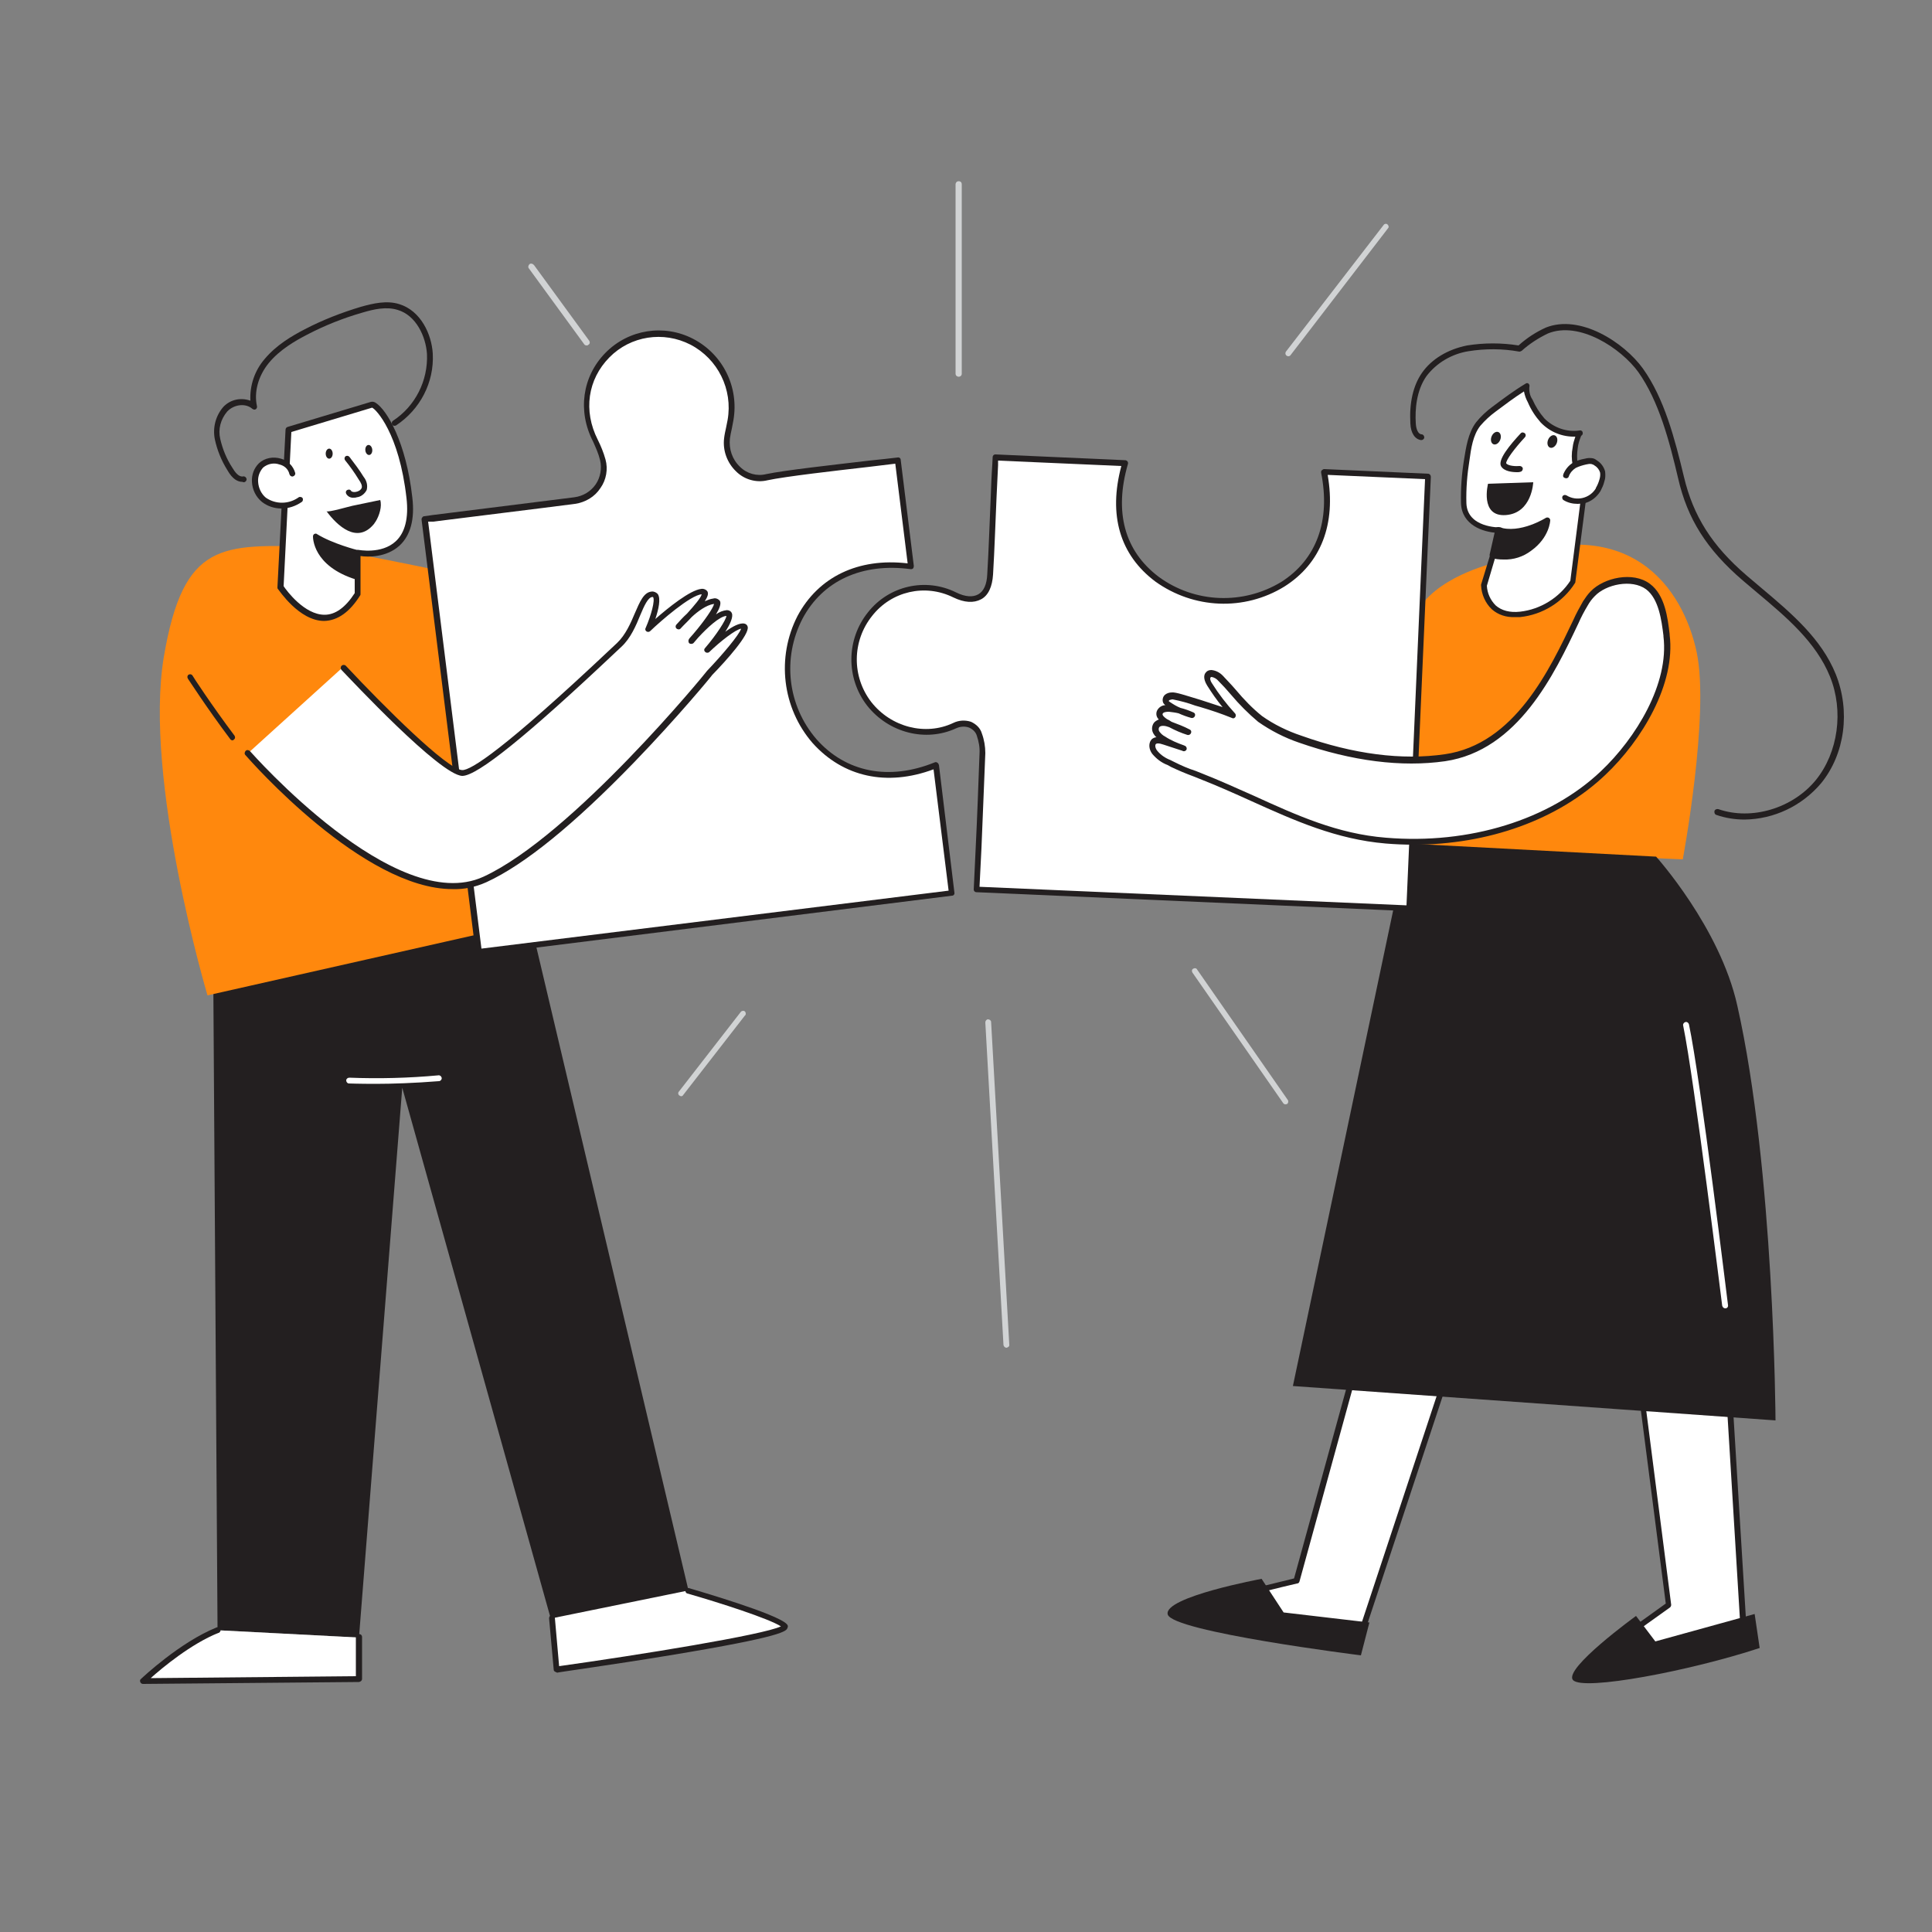 <?xml version="1.0" encoding="UTF-8" standalone="no"?> <svg xmlns="http://www.w3.org/2000/svg" xmlns:xlink="http://www.w3.org/1999/xlink" xmlns:serif="http://www.serif.com/" width="100%" height="100%" viewBox="0 0 500 500" version="1.1" xml:space="preserve" style="fill-rule:evenodd;clip-rule:evenodd;stroke-linejoin:round;stroke-miterlimit:2;"><rect x="0" y="0" width="500" height="500" fill="#808080" stroke="none"/> <g id="lines_problem-solving-5-71"> <path d="M332.7,285.8C332.5,285.8 332.2,285.7 332.1,285.5L308.6,251.7C308.4,251.4 308.4,250.9 308.8,250.7C309.1,250.5 309.6,250.5 309.8,250.9L333.3,284.7C333.5,285 333.4,285.5 333.1,285.7C333,285.7 332.9,285.8 332.7,285.8Z" style="fill:rgb(209,211,212);fill-rule:nonzero;"></path> <path d="M333.4,92.2C333.2,92.2 333.1,92.1 332.9,92C332.6,91.7 332.6,91.3 332.8,91L358.1,58.2C358.3,57.9 358.8,57.8 359.1,58.1C359.4,58.4 359.5,58.8 359.2,59.1L334,91.9C333.9,92.1 333.6,92.2 333.4,92.2Z" style="fill:rgb(209,211,212);fill-rule:nonzero;"></path> <path d="M176.3,283.7C176.1,283.7 176,283.6 175.8,283.5C175.5,283.3 175.4,282.8 175.7,282.5L191.7,261.9C191.9,261.6 192.4,261.5 192.7,261.7C193,261.9 193.1,262.4 192.9,262.7C192.9,262.7 192.9,262.8 192.8,262.8L176.8,283.4C176.7,283.6 176.5,283.7 176.3,283.7Z" style="fill:rgb(209,211,212);fill-rule:nonzero;"></path> <path d="M260.5,348.8C260.1,348.8 259.8,348.5 259.7,348.1L255,264.6C255,264.2 255.3,263.8 255.7,263.8C256.1,263.8 256.5,264.1 256.5,264.5L261.2,348C261.3,348.4 260.9,348.7 260.5,348.8C260.5,348.7 260.5,348.8 260.5,348.8Z" style="fill:rgb(209,211,212);fill-rule:nonzero;"></path> <path d="M248.1,97.5C247.7,97.5 247.3,97.2 247.3,96.7L247.3,47.7C247.3,47.3 247.6,46.9 248.1,46.9C248.6,46.9 248.9,47.2 248.9,47.7L248.9,96.8C248.9,97.1 248.6,97.5 248.1,97.5Z" style="fill:rgb(209,211,212);fill-rule:nonzero;"></path> <path d="M151.8,89.4C151.6,89.4 151.3,89.3 151.2,89.1L136.9,69.5C136.6,69.2 136.7,68.7 137,68.4C137.3,68.1 137.8,68.2 138.1,68.5C138.1,68.5 138.1,68.6 138.2,68.6L152.5,88.2C152.7,88.5 152.7,89 152.3,89.2C152.1,89.4 152,89.4 151.8,89.4Z" style="fill:rgb(209,211,212);fill-rule:nonzero;"></path> </g> <g id="Character_man_and_puzzle_problem-solving-5-71"> <path d="M137.6,240L178.2,411.7L142.9,420.2L104.1,281.5L92.9,423.8L56.3,421.9L55,223.1L137.6,240Z" style="fill:rgb(35,31,32);fill-rule:nonzero;"></path> <path d="M126.6,151.7C126.4,152.6 197.9,163 197.9,163L192.7,185.8C192.7,185.8 145.8,180.6 120.9,176.7L126.6,151.7Z" style="fill:white;fill-rule:nonzero;"></path> <path d="M192.7,186.4C192.1,186.4 145.4,181.2 120.8,177.3C120.6,177.3 120.4,177.1 120.3,177C120.2,176.8 120.1,176.6 120.2,176.4L125.8,151.5C125.9,151.1 126.3,150.9 126.7,150.9C126.8,150.9 126.9,151 127,151.1C129.8,152.1 170.8,158.3 197.9,162.2C198.1,162.2 198.3,162.3 198.4,162.5C198.5,162.7 198.6,162.9 198.5,163.1L193.3,185.9C193.3,186.2 193,186.4 192.7,186.4ZM121.8,175.9C144.9,179.6 186.3,184.2 192.1,184.9L197,163.5C143.6,155.8 130.5,153.4 127.2,152.5L121.8,175.9ZM127.3,151.7L127.3,151.9L127.3,151.7Z" style="fill:rgb(35,31,32);fill-rule:nonzero;"></path> <path d="M85.5,142.5C85.8,141.6 129.1,150.9 129.1,150.9L127.5,183.4L97.8,172.8C97.9,172.8 83.6,148.5 85.5,142.5Z" style="fill:rgb(255,136,13);fill-rule:nonzero;"></path> <path d="M114.1,162C113.5,160.2 105.2,142.1 81.3,141.5C57.4,140.9 47.5,139.9 42.4,170C37.1,201.8 53.7,257.6 53.7,257.6L145,237C145,237 120.4,179.1 114.1,162Z" style="fill:rgb(255,136,13);fill-rule:nonzero;"></path> <path d="M232.4,119.1L235.8,146.6C222.8,144.9 212.4,149.6 207.1,159.7C201.6,170.1 203.1,182.8 210.9,191.7C218.8,200.5 230.1,202.8 242.3,197.9L246.4,231L124,246.3L110,134.3C111.9,134.1 139.1,130.7 148.8,129.5C153.5,129 156.9,124.8 156.3,120.1C156.3,119.7 156.2,119.3 156.1,119C155.6,117.3 155,115.7 154.2,114.1C150.3,106.5 151.4,97.9 157.3,92C163,86.2 171.9,84.8 179.1,88.5C186.5,92.3 190.6,100.5 189.1,108.8C188.8,110.4 188.5,111.9 188.2,113.5C187.4,118.8 192.1,124.9 198.5,123.5C204.7,122.2 225.7,120 232.4,119.1Z" style="fill:white;fill-rule:nonzero;"></path> <path d="M123.9,247.1C123.7,247.1 123.6,247 123.4,247C123.2,246.9 123.1,246.7 123.1,246.5L109.1,134.5C109.1,134.3 109.1,134.1 109.3,133.9C109.4,133.7 109.6,133.6 109.8,133.6L111.9,133.3L148.6,128.7C150.9,128.4 152.9,127.2 154.2,125.3C155.4,123.5 155.8,121.2 155.3,119.1C154.9,117.4 154.2,115.9 153.5,114.3C149.4,106.4 150.7,97.4 156.7,91.3C162.7,85.2 171.9,83.8 179.4,87.7C187.1,91.7 191.3,100.2 189.8,108.8C189.7,109.5 189.5,110.2 189.4,110.9C189.2,111.8 189,112.7 188.9,113.5C188.6,116.2 189.5,118.9 191.5,120.8C193.3,122.6 195.9,123.3 198.3,122.7C203,121.7 215.7,120.3 225,119.2C228,118.9 230.6,118.6 232.3,118.4C232.7,118.3 233.1,118.6 233.1,119L236.5,146.5C236.5,146.7 236.4,147 236.3,147.1C236.1,147.3 235.9,147.3 235.7,147.3C223.1,145.6 212.9,150.3 207.7,160.1C202.4,170.3 203.8,182.6 211.3,191.3C218.9,199.9 230.1,202.1 241.9,197.3C242.1,197.2 242.4,197.2 242.6,197.4C242.8,197.5 242.9,197.7 243,198L247,231C247.1,231.4 246.8,231.8 246.4,231.8L123.9,247.1ZM110.8,135L124.6,245.5L245.5,230.5L241.6,199.1C229.5,203.6 218.2,201.1 210.3,192.3C202.4,183.2 200.9,170.1 206.4,159.4C211.8,149.3 222.1,144.3 234.9,145.8L231.7,120L225.1,120.8C216.4,121.8 203.2,123.3 198.6,124.3C195.7,125 192.6,124.1 190.5,122C188.2,119.8 187,116.6 187.4,113.4C187.5,112.5 187.7,111.6 187.9,110.7C188,110 188.2,109.4 188.3,108.7C189.7,100.8 185.8,92.9 178.7,89.2C171.7,85.6 163.2,86.9 157.7,92.5C152.1,98.2 150.9,106.3 154.7,113.8C155.5,115.4 156.2,117.1 156.7,118.9C157.4,121.4 156.9,124.2 155.4,126.3C153.9,128.6 151.5,130 148.8,130.4C140.4,131.5 119.1,134.1 112.1,135L110.8,135Z" style="fill:rgb(35,31,32);fill-rule:nonzero;"></path> <path d="M92.5,153.8L92.5,143.1C92.5,143.1 107.9,146.2 105.9,128.8C103.9,111.4 97.3,104.4 96.2,104.7L74.7,111.1L72.6,152C72.6,152 83.3,168.6 92.5,153.8Z" style="fill:white;fill-rule:nonzero;"></path> <path d="M83.9,160.7C77.4,160.7 72.2,152.7 71.9,152.4C71.8,152.3 71.8,152.1 71.8,152L73.9,111.2C73.9,110.9 74.1,110.6 74.4,110.5L96,104C96.5,103.9 96.9,104 97.3,104.3C100.1,106.1 105.1,114.4 106.7,128.7C107.4,134.4 106.2,138.6 103.4,141.2C100,144.3 95.2,144.2 93.3,143.9L93.3,153.7C93.3,153.8 93.3,154 93.2,154.1C90.5,158.4 87.4,160.6 83.9,160.7ZM73.4,151.7C74.2,152.9 78.8,159.1 84,159.1C86.8,159.1 89.4,157.2 91.8,153.5L91.8,143.1C91.8,142.9 91.9,142.7 92.1,142.5C92.3,142.4 92.5,142.3 92.7,142.3C92.8,142.3 98.7,143.5 102.4,140.1C104.8,137.9 105.8,134.1 105.2,128.9C103.3,112.1 97.3,105.9 96.3,105.5L75.4,111.8L73.4,151.7Z" style="fill:rgb(35,31,32);fill-rule:nonzero;"></path> <path d="M75.6,122.6C74.9,119.3 70,118.2 67.5,120.5C65,122.8 65.6,127.3 68.3,129.4C71,131.5 75,131.3 77.7,129.3" style="fill:white;fill-rule:nonzero;"></path> <path d="M72.8,131.6C71,131.6 69.2,131 67.8,129.9C66.2,128.6 65.3,126.7 65.2,124.7C65.1,122.9 65.7,121.2 67,119.9C68.5,118.5 70.7,118.1 72.7,118.7C74.5,119.2 75.9,120.6 76.4,122.4C76.5,122.8 76.2,123.2 75.8,123.3C75.4,123.4 75,123.1 74.9,122.7C74.6,121.4 73.6,120.5 72.3,120.2C70.9,119.7 69.3,120 68.1,121C67.2,122 66.7,123.3 66.8,124.7C66.9,126.3 67.6,127.8 68.8,128.8C71.4,130.6 74.8,130.5 77.3,128.7C77.6,128.5 78.1,128.6 78.3,128.9C78.5,129.2 78.4,129.7 78.1,129.9C76.5,131 74.7,131.6 72.8,131.6Z" style="fill:rgb(35,31,32);fill-rule:nonzero;"></path> <path d="M89.9,118.5C91.2,120.2 92.4,121.9 93.6,123.7C94.3,124.5 94.5,125.5 94.3,126.5C93.9,127.3 93.2,127.8 92.3,128C91.6,128.3 90.8,128 90.3,127.5" style="fill:white;fill-rule:nonzero;"></path> <path d="M91.6,128.8C90.8,128.9 90,128.5 89.6,127.8C89.4,127.4 89.5,127 89.9,126.8C90.3,126.6 90.7,126.7 90.9,127.1C91.1,127.3 91.6,127.4 92.1,127.3C92.7,127.2 93.3,126.9 93.6,126.3C93.8,125.7 93.4,124.9 92.9,124.2C91.8,122.4 90.6,120.7 89.3,119.1C89.1,118.8 89.1,118.4 89.4,118.1C89.7,117.9 90.1,117.9 90.4,118.2C91.7,119.9 93,121.6 94.1,123.4C94.9,124.4 95.2,125.6 94.9,126.8C94.4,127.8 93.4,128.6 92.3,128.7C92.1,128.8 91.8,128.8 91.6,128.8Z" style="fill:rgb(35,31,32);fill-rule:nonzero;"></path> <g transform="matrix(1,-0.001,0.001,1,-0.123,0.089)"> <ellipse cx="85.2" cy="117.4" rx="0.9" ry="1.3" style="fill:rgb(35,31,32);"></ellipse> </g> <g transform="matrix(0.996,-0.089,0.089,0.996,-9.941,8.909)"> <ellipse cx="95.4" cy="116.5" rx="0.9" ry="1.3" style="fill:rgb(35,31,32);"></ellipse> </g> <path d="M62.7,124.7C61.6,124.7 60.2,124.1 58.8,121.6C57.3,119.2 56.2,116.5 55.6,113.7C55,110.7 55.8,107.6 57.8,105.3C59.6,103.4 62.3,102.8 64.8,103.7C64.6,99.8 65.9,95.9 68.5,92.9C71.5,89.3 75.6,86.9 78.9,85.2C83.5,82.8 88.4,80.9 93.4,79.4C96.6,78.5 100.1,77.7 103.3,78.7C108.9,80.4 111.7,86.5 112,91.5C112.4,99 108.7,106 102.5,110.1C102.1,110.3 101.7,110.2 101.5,109.9C101.3,109.5 101.4,109.1 101.7,108.9C107.5,105.1 110.8,98.5 110.5,91.6C110.2,87.1 107.7,81.6 102.9,80.2C100,79.3 96.8,80 93.8,80.9C88.9,82.3 84.1,84.2 79.5,86.6C76.4,88.2 72.4,90.5 69.6,93.9C66.8,97.3 65.7,101.5 66.5,105.1C66.6,105.4 66.4,105.8 66.2,105.9C65.9,106.1 65.6,106 65.3,105.8C63.6,104.3 60.6,104.6 58.8,106.5C57.1,108.5 56.4,111.1 57,113.6C57.6,116.2 58.6,118.7 60.1,121C60.8,122.2 61.8,123.5 62.9,123.3C63.3,123.2 63.7,123.5 63.8,123.9C63.9,124.3 63.6,124.7 63.2,124.8C63.1,124.8 62.9,124.8 62.7,124.7Z" style="fill:rgb(35,31,32);fill-rule:nonzero;"></path> <path d="M92.5,143.1C92.5,143.1 85.8,141.4 81.6,138.8C81.6,138.8 81.4,145.9 92.3,149.3L92.5,143.1Z" style="fill:rgb(35,31,32);fill-rule:nonzero;"></path> <path d="M92.4,150L92.2,150C80.9,146.5 81,139.1 81,138.8C81,138.4 81.3,138.1 81.7,138.1C81.8,138.1 81.9,138.1 82,138.2C86,140.7 92.6,142.4 92.7,142.4C93,142.5 93.2,142.8 93.2,143.1L93.1,149.3C93.1,149.5 93,149.7 92.8,149.9C92.7,150 92.5,150 92.4,150ZM82.5,140.1C83,142.1 84.8,146 91.7,148.4L91.8,143.6C88.6,142.8 85.5,141.6 82.5,140.1Z" style="fill:rgb(35,31,32);fill-rule:nonzero;"></path> <path d="M64.1,195C64.1,195 101.9,238.5 125.4,227.7C148.9,216.9 183.6,174.2 183.6,174.2C183.6,174.2 194.5,162.8 192.4,162.2C190.3,161.6 183,168.5 183,168.5C183,168.5 191.1,158.8 188,158.8C184.9,158.8 178.9,166 178.9,166C178.9,166 188.6,155.1 184.5,155.7C180.4,156.3 175.4,162.3 175.4,162.3C175.4,162.3 185.1,152.9 181.3,153.2C177.5,153.5 167.5,162.9 167.5,162.9C167.5,162.9 171.6,153.5 168.4,153.8C165.2,154.1 164.6,162.6 160,166.9C155.4,171.2 125,200.4 119.3,200C113.6,199.6 88.6,172.8 88.6,172.8" style="fill:white;fill-rule:nonzero;"></path> <path d="M117.1,230.1C94,230.1 64.9,197 63.5,195.4C63.2,195.1 63.3,194.6 63.6,194.3C63.9,194 64.4,194.1 64.7,194.4C65.1,194.8 102.4,237.3 125.1,226.9C148.1,216.3 182.7,174.1 183,173.6C187,169.4 191.3,164.3 191.8,162.7C190.4,162.9 186.5,165.9 183.5,168.8C183.2,169 182.7,169 182.4,168.6C182.2,168.4 182.2,168 182.4,167.8C185.5,164.2 187.9,160.4 188,159.4C186.2,159.5 183,162.5 180.7,165C180.3,165.5 179.9,165.9 179.5,166.4C179.2,166.7 178.7,166.7 178.4,166.5C178.1,166.2 178.1,165.7 178.3,165.4C178.4,165.2 178.8,164.8 179.4,164.1C182.4,160.6 184.6,157.3 184.8,156.3L184.7,156.3C182.8,156.6 180.6,158.2 179,159.7C178.1,160.7 177,161.7 176.1,162.7C175.8,163 175.3,162.9 175,162.6C174.8,162.3 174.8,162 175,161.7C175.9,160.7 176.8,159.7 177.8,158.8C179.7,156.7 181.4,154.7 181.6,153.8C178.7,154 171,160.7 168.3,163.3C168,163.6 167.6,163.6 167.3,163.4C167,163.2 166.9,162.8 167.1,162.5C168.5,159.3 169.6,155.3 169,154.5L168.8,154.5C167.7,154.6 166.7,156.8 165.7,159.2C164.6,161.9 163.2,165.2 160.8,167.4L159.2,168.9C136.2,190.6 123.6,200.7 119.7,200.8L119.6,200.8C113.8,200.5 91,176.1 88.4,173.4C88.1,173.1 88.1,172.6 88.4,172.3C88.7,172 89.2,172 89.5,172.3C99.5,183 115.7,199.1 119.6,199.3C121.8,199.4 130.3,194.1 158.1,167.9L159.7,166.4C161.9,164.3 163.2,161.3 164.3,158.7C165.6,155.7 166.6,153.3 168.6,153.1C169.2,153 169.8,153.3 170.2,153.7C171.1,154.9 170.4,157.8 169.6,160.2C172.9,157.3 178.6,152.7 181.5,152.4C182.1,152.3 182.8,152.6 183.1,153.1C183.4,153.7 183.1,154.5 182.4,155.6C183.1,155.3 183.8,155 184.6,154.9C185.2,154.7 185.9,155 186.3,155.5C186.7,156.2 186.2,157.5 185.3,159C186.1,158.4 187.1,158 188.1,157.9C188.7,157.9 189.2,158.2 189.4,158.7C189.8,159.6 189,161.5 187.7,163.5C189.6,162.1 191.5,161.1 192.7,161.4C193.1,161.5 193.4,161.8 193.5,162.2C194,164.2 188,170.9 184.3,174.7C184.3,174.8 175.5,185.5 164,197.4C148.5,213.4 135.7,223.8 125.9,228.3C123,229.6 120.1,230.2 117.1,230.1Z" style="fill:rgb(35,31,32);fill-rule:nonzero;"></path> <path d="M97.2,135C97,135.2 96.9,135.5 96.7,135.7C92.4,140.8 87.3,136.1 84.5,132.3C84.8,132.7 90.6,131 91.2,130.9L98.4,129.4C98.9,131 98.2,133.4 97.2,135Z" style="fill:rgb(35,31,32);fill-rule:nonzero;"></path> <path d="M142.9,418.8L144.1,432C144.1,432 205.8,423.3 203.2,420.7C200.6,418.1 178.2,411.6 178.2,411.6" style="fill:white;fill-rule:nonzero;"></path> <path d="M144.1,432.8C143.9,432.8 143.8,432.7 143.6,432.6C143.4,432.5 143.3,432.3 143.3,432.1L142.1,418.8C142.1,418.4 142.4,418 142.8,418C143.2,418 143.6,418.3 143.6,418.7L144.7,431.2C165.4,428.3 197.6,423.1 202.1,420.9C199,418.9 186.3,414.8 177.9,412.4C177.5,412.3 177.3,411.9 177.4,411.5C177.5,411.1 177.9,410.9 178.3,411C180.6,411.7 201,417.6 203.6,420.3C203.9,420.6 204,420.9 203.8,421.3C203.5,422.1 203.1,423.5 173.3,428.4C158.8,430.8 144.2,432.8 144.1,432.9L144.1,432.8Z" style="fill:rgb(35,31,32);fill-rule:nonzero;"></path> <path d="M92.9,423.8L92.9,434.6L37,435C37,435 46.8,425.6 56.2,421.9" style="fill:white;fill-rule:nonzero;"></path> <path d="M37,435.8C36.7,435.8 36.4,435.6 36.3,435.3C36.2,435 36.2,434.7 36.5,434.5C36.9,434.1 46.6,425 56,421.2C56.4,421 56.8,421.2 57,421.6C57.2,422 57,422.4 56.6,422.6L56.5,422.6C49.5,425.4 42,431.6 39,434.3L92.1,433.8L92.1,423.7C92.1,423.3 92.4,422.9 92.9,422.9C93.4,422.9 93.7,423.2 93.7,423.7L93.7,434.5C93.7,434.9 93.4,435.2 92.9,435.3L37,435.8Z" style="fill:rgb(35,31,32);fill-rule:nonzero;"></path> <path d="M97.2,280.5C93,280.5 90.3,280.4 90.3,280.4C89.9,280.4 89.6,280 89.6,279.6C89.6,279.2 90,278.9 90.4,278.9C98.1,279.2 105.8,279 113.4,278.3C113.8,278.2 114.2,278.5 114.3,278.9C114.4,279.3 114.1,279.7 113.7,279.8L113.6,279.8C107.3,280.3 101.5,280.5 97.2,280.5Z" style="fill:white;fill-rule:nonzero;"></path> <path d="M60.2,191.6C60,191.6 59.7,191.5 59.6,191.3C53.5,183.2 48.7,175.7 48.6,175.6C48.4,175.2 48.5,174.8 48.8,174.6C49.2,174.4 49.6,174.5 49.8,174.8C49.8,174.9 54.7,182.4 60.7,190.4C60.9,190.7 60.9,191.2 60.5,191.4C60.5,191.5 60.3,191.6 60.2,191.6Z" style="fill:rgb(35,31,32);fill-rule:nonzero;"></path> </g> <g id="Character_women_and_puzzle_problem-solving-5-71"> <path d="M369.6,284.8L335.4,409.1C335.4,409.1 308.4,415.4 309,417.1C309.6,418.8 351.5,424.5 351.5,424.5L394.1,295.7" style="fill:white;fill-rule:nonzero;"></path> <path d="M351.6,425.3L351.5,425.3C309.1,419.6 308.5,417.9 308.4,417.4C308.3,417.1 308.4,416.9 308.5,416.6C309.6,414.6 327,410.4 334.9,408.5L369,284.6C369.1,284.2 369.6,284 370,284.2C370.3,284.3 370.5,284.7 370.5,285L336.3,409.3C336.2,409.6 336,409.8 335.7,409.8C324.9,412.3 313.2,415.5 310.4,416.9C314.8,418.4 336.9,421.7 351.2,423.6L393.6,295.4C393.7,295 394.1,294.8 394.5,294.9C394.9,295 395.1,295.4 395,295.8L395,295.9L352.4,424.7C352.2,425.1 351.9,425.3 351.6,425.3Z" style="fill:rgb(35,31,32);fill-rule:nonzero;"></path> <path d="M442.6,279.6L451.5,424.5C451.5,424.5 409.3,433.6 409.2,432.5C409.1,431.4 431.9,415.1 431.9,415.1L414.7,281.3" style="fill:white;fill-rule:nonzero;"></path> <path d="M409.5,433.4C409.3,433.4 409,433.4 408.8,433.3C408.6,433.2 408.5,433 408.4,432.8C408.3,432.3 408.2,431.3 431.1,415L413.9,281.6C413.8,281.2 414.1,280.8 414.5,280.8C414.9,280.7 415.3,281 415.3,281.4L432.5,415.3C432.5,415.6 432.4,415.8 432.2,416C425.1,421 414.2,429 410.8,432C416.6,431.3 437.1,427 450.6,424.1L441.8,279.8C441.8,279.4 442.1,279 442.5,279C442.9,279 443.3,279.3 443.3,279.7L452.2,424.7C452.2,425.1 452,425.4 451.6,425.5C426.9,430.6 412.7,433.4 409.5,433.4Z" style="fill:rgb(35,31,32);fill-rule:nonzero;"></path> <path d="M374.4,158.7C372.2,159.4 370.1,160 367.9,160.6C350.5,165.2 332.7,167.9 314.7,167.4C308.7,167.3 300.7,167.4 295.2,164.8C290.9,162.8 286.9,159.2 282.9,156.6C281.9,155.9 280.3,155.4 279.7,156.5C279.3,157.3 279.9,158.3 280.6,158.9C282.9,161.2 285.4,163.4 288,165.3C282.9,164.4 277.7,164 272.5,163.9C272.3,163.9 272,163.9 271.8,164C271.2,164.4 272,165.3 272.7,165.6C274.3,166.2 275.9,166.8 277.6,167.2C276,166.7 274.4,166.4 272.8,166.4C272.1,166.4 271.2,166.5 270.9,167.1C270.5,168 271.6,168.9 272.5,169.3C274,169.9 275.6,170.5 277.2,170.9C275.3,170.9 273.5,171.1 271.7,171.6C271.4,171.7 271.1,171.8 270.9,172.1C270.7,172.3 270.7,172.6 270.7,172.9C270.8,174.4 272.4,175.5 273.9,175.8C275.4,176 277,176.3 278.5,176.6C277.1,176.7 275.7,176.2 274.3,176.3C272.9,176.4 271.4,177.5 271.7,178.9C271.9,180.1 273.4,180.6 274.5,180.8C297.8,186 321.7,188.1 345.6,186.8C357.5,186.2 369.4,184.8 381.1,182.6C391.7,180.6 402.6,178.9 409.7,170C410.2,169.3 410.7,168.6 411.2,167.9C412.8,165.5 414.1,162.7 413.5,159.9C411.7,151.3 400.3,152.1 393.8,153.3C387.3,154.5 380.8,156.7 374.4,158.7Z" style="fill:white;fill-rule:nonzero;"></path> <path d="M331.7,187.8C312.4,187.8 293.1,185.7 274.3,181.4C273,181.1 271.2,180.5 270.9,178.9C270.8,178.2 270.9,177.5 271.4,176.9C271.7,176.5 272.1,176.2 272.5,176C271.1,175.5 270.2,174.3 270,172.8C269.9,172.3 270,171.9 270.3,171.5C270.6,171.1 271,170.9 271.5,170.8C272.1,170.6 272.8,170.5 273.4,170.4C273,170.3 272.6,170.1 272.2,170C271.3,169.7 270.6,169 270.1,168.2C269.9,167.8 269.9,167.3 270.1,166.8C270.4,166.3 270.9,165.9 271.4,165.8C271.1,165.5 270.9,165.1 270.8,164.7C270.7,164.3 270.9,163.8 271.3,163.5C271.6,163.3 272,163.2 272.4,163.2C276.6,163.2 280.9,163.6 285.1,164.1C283.3,162.7 281.6,161.1 280,159.5C278.5,158 278.6,156.9 279,156.2C279.2,155.7 279.7,155.4 280.2,155.3C281.3,155.2 282.4,155.5 283.3,156.1C284.7,157 286,158 287.4,159C289.9,161 292.6,162.7 295.5,164.2C300.2,166.4 307,166.5 312.5,166.6L314.7,166.6C331.4,167 348.8,164.8 367.7,159.8C369.6,159.3 371.6,158.7 374.2,157.9C375.4,157.5 376.7,157.1 377.9,156.7C383,155 388.3,153.5 393.6,152.4C399.1,151.3 412.2,149.9 414.2,159.6C414.7,162.2 413.9,165.1 411.8,168.2C411.3,168.9 410.8,169.6 410.2,170.3C403.1,179 392.6,181 382.4,182.9L381.1,183.1C369.3,185.3 357.4,186.7 345.5,187.3C340.9,187.7 336.3,187.8 331.7,187.8ZM274.6,177L274.3,177C273.6,177.1 273,177.4 272.6,177.9C272.4,178.1 272.3,178.4 272.4,178.7C272.5,179.3 273.3,179.8 274.7,180.1C297.9,185.3 321.8,187.4 345.6,186.1C357.5,185.5 369.3,184.1 381,181.9L382.3,181.7C392.2,179.8 402.4,177.9 409.2,169.6C409.7,169 410.2,168.3 410.7,167.6C412.6,164.8 413.3,162.3 412.9,160.1C411.2,151.8 399.1,153.1 394,154.1C388.7,155.2 383.6,156.6 378.5,158.4C377.3,158.8 376,159.2 374.8,159.6C372.2,160.4 370.2,161 368.3,161.5C349.2,166.5 331.7,168.7 314.8,168.3L312.6,168.3C307,168.2 300,168.1 295,165.7C292.1,164.2 289.3,162.4 286.7,160.3C285.3,159.3 284,158.3 282.7,157.4C282.2,157 281.5,156.8 280.8,156.8C280.7,156.8 280.6,156.9 280.6,157C280.4,157.3 280.7,157.9 281.4,158.5C283.7,160.8 286.1,162.9 288.7,164.8C289,165 289.1,165.4 289,165.7C288.9,166 288.5,166.2 288.2,166.1C283.1,165.2 278,164.8 272.9,164.7C273,164.8 273.2,164.9 273.3,165C274.4,165.4 275.4,165.8 276.5,166.1C277,166.2 277.6,166.4 278.1,166.5C278.5,166.6 278.7,167 278.6,167.4C278.5,167.8 278.1,168 277.7,167.9C277.2,167.8 276.7,167.6 276.2,167.5C275.2,167.3 274.1,167.1 273.1,167.1C272.5,167.1 272,167.2 271.9,167.4L271.9,167.6C272.2,168.1 272.6,168.4 273.2,168.6C274.7,169.2 276.3,169.7 277.8,170.2C278.2,170.3 278.4,170.7 278.3,171C278.2,171.4 277.9,171.6 277.5,171.6C275.7,171.6 273.9,171.8 272.2,172.3C272,172.3 271.9,172.4 271.8,172.5L271.8,172.8C271.9,173.9 273.2,174.8 274.4,175.1C275,175.2 275.6,175.3 276.2,175.4C277.1,175.5 278.1,175.7 279,176C279.3,176.1 279.5,176.5 279.5,176.8C279.4,177.1 279.2,177.4 278.8,177.4C278,177.4 277.3,177.4 276.6,177.2C275.7,177.1 275.1,177 274.6,177Z" style="fill:rgb(35,31,32);fill-rule:nonzero;"></path> <path d="M326.5,408.6L332.2,417.3L354.4,419.9L352.2,428.4C352.2,428.4 303.3,422.3 302.2,417.8C301.1,413.3 326.5,408.6 326.5,408.6Z" style="fill:rgb(35,31,32);fill-rule:nonzero;"></path> <path d="M386.4,145.8C386.4,145.8 371,149.4 366.4,159C361.8,168.6 367.3,219.5 367.3,219.5L435.5,222.4C435.5,222.4 442.5,184.9 439.1,168.8C435.7,152.7 422,131.2 386.4,145.8Z" style="fill:rgb(255,136,13);fill-rule:nonzero;"></path> <path d="M388.4,137.2L384,151.5C384,151.5 384.1,159.9 393.4,159C399,158.4 404,155.3 407,150.5L410.3,125C408.8,123.8 407.9,122.1 407.6,120.2C407.4,118.8 407.4,117.4 407.6,116C407.7,115.5 408.3,112.3 408.9,112.2C405.3,112.8 401.7,111.5 399.1,108.9C397.8,107.4 396.7,105.7 395.9,103.8C395.3,102.6 394.7,101.3 395.1,100C392.2,101.9 389.3,103.9 386.6,106C385.1,107.1 383.7,108.4 382.5,109.8C380.5,112.4 380,115.9 379.5,119C378.9,122.7 378.6,126.5 378.7,130.2C379.1,137.3 388.4,137.2 388.4,137.2Z" style="fill:white;fill-rule:nonzero;"></path> <path d="M392,159.7C389.8,159.8 387.7,159.1 386.1,157.7C384.4,156.1 383.4,153.8 383.3,151.5L383.3,151.3L387.4,137.9C383.8,137.7 378.3,135.9 378.1,130.2C378,126.4 378.3,122.6 378.9,118.9C379.4,115.9 379.9,112.1 382,109.3C383.2,107.8 384.7,106.4 386.2,105.3C389,103.2 391.8,101.1 394.8,99.3C395,99.1 395.4,99.1 395.6,99.3C395.8,99.5 395.9,99.8 395.8,100.1C395.7,101.2 395.9,102.4 396.6,103.4C397.4,105.2 398.4,106.8 399.7,108.3C402.1,110.7 405.5,111.9 408.8,111.4C409.2,111.3 409.6,111.6 409.6,112C409.7,112.3 409.5,112.6 409.2,112.8C408.8,113.8 408.4,114.9 408.3,116.1C408.1,117.4 408.1,118.8 408.3,120.1C408.5,121.8 409.4,123.3 410.7,124.4C410.9,124.6 411,124.8 411,125.1L407.7,150.6C407.7,150.7 407.7,150.8 407.6,150.9C404.5,155.8 399.2,159.1 393.4,159.7L392,159.7ZM384.8,151.6C384.9,153.5 385.7,155.3 387.1,156.7C388.6,158 390.7,158.6 393.4,158.3C398.7,157.7 403.5,154.7 406.4,150.3L409.6,125.3C408.2,124 407.3,122.2 407,120.3C406.7,118.8 406.7,117.3 407,115.8C407.1,114.8 407.4,113.9 407.7,113C404.3,113.1 401.1,111.8 398.7,109.3C397.3,107.7 396.2,106 395.4,104.1C394.9,103.2 394.6,102.3 394.4,101.3C391.9,102.9 389.5,104.7 387.1,106.5C385.6,107.6 384.3,108.8 383.1,110.2C381.2,112.6 380.7,116.1 380.3,119.1C379.7,122.8 379.4,126.5 379.5,130.2C379.7,136.6 388,136.5 388.3,136.5C388.5,136.5 388.7,136.6 388.9,136.8C389,137 389.1,137.2 389,137.4L384.8,151.6Z" style="fill:rgb(35,31,32);fill-rule:nonzero;"></path> <path d="M405.4,122.8C405.8,121.8 406.6,120.9 407.5,120.3C408.4,119.8 409.4,119.5 410.4,119.3C411,119.1 411.5,119.1 412.1,119.2C412.5,119.3 412.9,119.5 413.2,119.8C414,120.3 414.6,121.1 414.8,122C414.9,122.8 414.8,123.5 414.6,124.3C414.4,125.1 414.1,125.9 413.7,126.6C411.9,129.6 408.1,130.6 405.1,128.8C405.1,128.8 405,128.8 405,128.7" style="fill:white;fill-rule:nonzero;"></path> <path d="M408.3,130.4C407,130.4 405.7,130.1 404.6,129.4C404.3,129.2 404.2,128.7 404.4,128.4C404.6,128.1 405,128 405.4,128.2C408,129.8 411.4,129 413,126.4L413,126.3C413.4,125.6 413.7,124.9 413.9,124.2C414.1,123.6 414.2,122.9 414.1,122.3C413.9,121.6 413.4,120.9 412.7,120.5C412.5,120.3 412.2,120.2 411.9,120.1C411.4,120 411,120.1 410.5,120.2C409.6,120.4 408.6,120.7 407.8,121.1C407,121.6 406.3,122.4 406,123.3C405.9,123.7 405.4,123.9 405,123.7C404.6,123.6 404.4,123.2 404.6,122.8L404.6,122.7C405.1,121.5 405.9,120.5 407,119.8C408,119.2 409.1,118.9 410.2,118.7C410.9,118.5 411.5,118.5 412.2,118.6C412.7,118.7 413.1,119 413.5,119.3C414.4,119.9 415.1,120.9 415.4,122C415.5,122.9 415.5,123.8 415.2,124.6C415,125.5 414.6,126.3 414.2,127.1C413.2,128.7 411.7,129.9 409.8,130.3C409.4,130.3 408.8,130.4 408.3,130.4Z" style="fill:rgb(35,31,32);fill-rule:nonzero;"></path> <path d="M386.2,143.8C389.5,144.6 393,144 395.9,142C400.4,138.7 400.5,134.6 400.5,134.6C400.5,134.6 393.5,139.1 387.7,137.1L386.2,143.8Z" style="fill:rgb(35,31,32);fill-rule:nonzero;"></path> <path d="M389.1,144.8C388,144.8 387,144.7 386,144.4C385.7,144.3 385.5,143.9 385.5,143.6L387,137C387,136.8 387.2,136.6 387.3,136.5C387.5,136.4 387.7,136.4 387.9,136.4C393.3,138.3 400.1,134 400.1,134C400.3,133.9 400.6,133.9 400.8,134C401,134.1 401.2,134.4 401.2,134.6C401.2,134.8 401,139.1 396.3,142.5C394.2,144.1 391.7,144.9 389.1,144.8ZM387,143.2C389.9,143.8 393,143.1 395.4,141.4C397.3,140.1 398.8,138.1 399.5,135.9C397.3,137.1 392.5,139.1 388.1,137.9L387,143.2Z" style="fill:rgb(35,31,32);fill-rule:nonzero;"></path> <path d="M394.1,112.7C394.1,112.7 388.2,118.9 389.1,120.3C390,121.7 393.3,121.4 393.3,121.4" style="fill:white;fill-rule:nonzero;"></path> <path d="M392.6,122.2C391.4,122.2 389.3,122 388.5,120.7C387.5,119.1 390.7,115.2 393.6,112.1C393.9,111.8 394.4,111.9 394.7,112.2C394.9,112.5 394.9,112.8 394.7,113.1C392,116 389.7,119.1 389.8,119.9C390.3,120.6 392.3,120.7 393.3,120.6C393.7,120.6 394.1,120.9 394.1,121.3C394.1,121.7 393.8,122.1 393.4,122.1C393.2,122.2 393,122.2 392.6,122.2Z" style="fill:rgb(35,31,32);fill-rule:nonzero;"></path> <g transform="matrix(0.373,-0.928,0.928,0.373,145.724,444.461)"> <ellipse cx="401.8" cy="114.4" rx="1.7" ry="1.2" style="fill:rgb(35,31,32);"></ellipse> </g> <g transform="matrix(0.373,-0.928,0.928,0.373,137.29,430.342)"> <ellipse cx="387.2" cy="113.6" rx="1.7" ry="1.2" style="fill:rgb(35,31,32);"></ellipse> </g> <path d="M385.1,125.2L396.8,124.8C396.8,124.8 396.5,132.8 389.7,133.3C382.9,133.8 385.1,125.2 385.1,125.2Z" style="fill:rgb(35,31,32);fill-rule:nonzero;"></path> <path d="M428.6,221.7C428.6,221.7 445.1,240 449.6,260.2C459.2,302.7 459.5,367.6 459.5,367.6L334.6,358.7L364.2,218.3L428.6,221.7Z" style="fill:rgb(35,31,32);fill-rule:nonzero;"></path> <path d="M451.5,212.1C449,212.1 446.5,211.7 444.2,210.9C443.8,210.8 443.6,210.3 443.7,209.9C443.8,209.5 444.3,209.3 444.7,209.4C453.3,212.4 464,209.2 470,201.8C475.7,194.7 477.2,184 473.6,175.1C470,166.2 462.3,159.7 454.9,153.5C453.6,152.4 452.3,151.3 451,150.2C441.7,142.2 436.7,134.3 434.3,123.8C432,114 429.3,103.8 424,96.3C419.5,90.1 408.7,83 400.6,86.3C398.1,87.5 395.8,89 393.8,90.8C393.6,90.9 393.4,91 393.2,91C388.8,90.2 384.4,90.2 380,90.9C375.7,91.6 371.8,93.9 369.2,97.3C366.5,101.1 366.2,106.1 366.4,109.5C366.4,109.9 366.6,112.3 367.9,112.4C368.3,112.4 368.6,112.8 368.6,113.2C368.6,113.6 368.2,113.9 367.8,113.9C366.2,113.7 365.1,112.1 365,109.6C364.7,104.3 365.7,99.8 368,96.5C370.5,92.9 374.7,90.4 379.7,89.4C384.1,88.7 388.6,88.7 393,89.4C395.1,87.5 397.4,86 400,84.8C408.9,81.2 420.3,88.6 425.2,95.4C430.7,103.1 433.4,113.4 435.8,123.4C438.2,133.5 443,141.2 452.1,149C453.4,150.1 454.7,151.2 456,152.3C463.6,158.7 471.4,165.3 475.1,174.5C478.9,184 477.5,195.1 471.3,202.7C466.3,208.6 459.1,212 451.5,212.1Z" style="fill:rgb(35,31,32);fill-rule:nonzero;"></path> <path d="M455.4,426.5L454.1,417.7L428.4,424.8L423.4,418.2C423.4,418.2 404.5,431.9 407.1,434.8C409.7,437.7 437.5,432.4 455.4,426.5Z" style="fill:rgb(35,31,32);fill-rule:nonzero;"></path> <path d="M257.6,118.3L291.2,119.8C287.5,132.5 290.4,142.9 299.5,149.8C309.1,156.8 321.9,157.3 332,151.1C341.4,145.1 345.2,134.9 342.7,122.1L369.6,123.3L364.7,235.2L252.7,230.3C252.7,229.4 252.8,228.6 252.8,227.7C253.3,216.8 253.8,206 254.2,195.1C254.3,193.4 254,191.8 253.4,190.2C252.3,187.5 249.7,186.6 247,187.9C239.6,191.4 230.2,189 224.9,182.2C219.6,175.3 219.7,165.8 225.1,159C230.3,152.4 239.4,150.3 247,154C252.3,156.6 255.9,154.6 256.2,148.6C256.7,139.2 257.1,129.7 257.5,120.3C257.6,119.7 257.6,119.2 257.6,118.3Z" style="fill:white;fill-rule:nonzero;"></path> <path d="M364.7,235.8L252.7,230.9C252.5,230.9 252.3,230.8 252.2,230.7C252.1,230.6 252,230.4 252,230.2L252.5,219.6C252.9,211.5 253.2,203.2 253.5,195C253.6,193.4 253.3,191.9 252.8,190.4C252.5,189.4 251.7,188.7 250.8,188.3C249.7,187.9 248.5,188 247.4,188.5C239.6,192.1 230,189.7 224.4,182.6C218.9,175.5 219,165.5 224.6,158.5C230,151.6 239.5,149.4 247.4,153.3C249.8,154.5 251.8,154.6 253.2,153.8C254.6,153 255.4,151.2 255.5,148.6C255.9,142 256.1,135.2 256.4,128.7C256.5,125.9 256.6,123.1 256.8,120.3L256.9,118.3C256.9,117.9 257.2,117.6 257.6,117.6L291.2,119.1C291.4,119.1 291.6,119.2 291.8,119.4C291.9,119.6 292,119.8 291.9,120.1C288.3,132.5 291,142.6 299.9,149.3C309.2,156.1 321.7,156.6 331.6,150.6C340.7,144.8 344.4,134.8 341.9,122.3C341.9,122.1 341.9,121.8 342.1,121.7C342.3,121.5 342.5,121.4 342.7,121.4L369.6,122.6C370,122.6 370.3,123 370.3,123.4L365.4,235.2C365.4,235.5 365.1,235.8 364.7,235.8ZM253.5,229.5L364,234.3L368.8,124L343.6,122.9C345.8,135.6 341.9,145.8 332.4,151.8C322,158.2 308.9,157.6 299,150.5C289.8,143.6 286.8,133.3 290.2,120.6L258.3,119.2L258.3,120.4L257.9,128.8C257.6,135.3 257.4,142.1 257,148.7C256.8,151.8 255.8,154.1 253.9,155.1C252,156.1 249.6,156 246.7,154.6C239.4,151 230.7,153 225.7,159.4C220.5,165.9 220.4,175.1 225.5,181.7C230.6,188.2 239.5,190.5 246.7,187.1C248.1,186.4 249.8,186.3 251.3,186.8C252.6,187.4 253.7,188.4 254.1,189.8C254.7,191.4 255,193.2 255,194.9C254.7,203.1 254.3,211.5 254,219.5L253.5,229.5Z" style="fill:rgb(35,31,32);fill-rule:nonzero;"></path> <path d="M410.2,156.3C409.3,157.8 408.5,159.4 407.7,161C400.8,175.6 391.8,193.6 373.8,196.2C361.2,198 348.3,195.6 336.4,191.4C332.7,190.2 329.2,188.4 326,186.2C322.2,183.3 319,179 315.7,175.6C314.8,174.7 313.4,173.9 312.6,174.8C312,175.5 312.5,176.6 312.9,177.3C314.6,180.1 316.6,182.7 318.8,185.1C316.1,184 313.4,183.1 310.6,182.2C309.3,181.8 304.5,180.1 303.2,180.2C302.7,180.2 302.3,180.4 301.9,180.6C301.5,180.9 301.4,181.4 301.6,181.8C301.7,182 301.9,182.1 302.1,182.2C304,183.4 306,184.4 308.2,185C306.3,184.1 304.3,183.5 302.2,183.4C301.3,183.4 300.2,183.5 299.9,184.4C299.6,185.3 300.5,186.2 301.3,186.7C303.1,187.8 305.1,188.7 307.2,189.4C305.6,188.6 303.9,187.9 302.2,187.3C301.1,186.9 299.7,186.7 299.1,187.7C298.7,188.3 298.7,189.1 299.1,189.7C299.5,190.3 300.1,190.8 300.7,191.1C302.4,192.1 304.1,193 306,193.6L300.8,191.9C300.1,191.5 299.2,191.5 298.5,191.9C297.7,192.5 298,193.9 298.6,194.7C299.7,196.3 301.6,196.9 303.3,197.8C305.6,198.9 308,199.9 310.4,200.8C326.6,207.1 340.7,216.1 358.4,217.6C378,219.2 400,213.9 414.6,200.2C423.4,191.9 432.6,177.5 431,164.7C430.5,160.5 429.8,154.7 426.1,152C422.2,149.1 415,150.5 411.8,153.9C411.4,154.6 410.8,155.4 410.2,156.3Z" style="fill:white;fill-rule:nonzero;"></path> <path d="M365.8,218.6C363.4,218.6 361,218.5 358.6,218.3C345.8,217.2 335.1,212.4 323.8,207.3C319.4,205.3 314.9,203.3 310.3,201.5L308.8,200.9C306.9,200.2 305,199.4 303.1,198.5C302.8,198.3 302.5,198.2 302.2,198C300.6,197.4 299.3,196.4 298.2,195.1C297.3,193.9 297.1,192.2 298.2,191.2C298.5,191 298.9,190.8 299.3,190.8C299,190.6 298.8,190.3 298.6,190C298,189.1 298,188 298.6,187.1C298.9,186.7 299.4,186.4 299.9,186.2C299.3,185.6 299.1,184.8 299.4,184C299.8,183.1 300.7,182.5 301.6,182.5C301.4,182.4 301.3,182.2 301.1,182C300.7,181.3 300.9,180.3 301.5,179.8C302,179.4 302.6,179.2 303.3,179.2C304.3,179.1 306.9,180 309.6,180.8C310.2,181 310.6,181.1 310.9,181.2C312.7,181.8 314.6,182.4 316.4,183C314.9,181.2 313.6,179.3 312.4,177.4C311.3,175.6 311.6,174.5 312.1,174C312.4,173.6 312.9,173.4 313.5,173.4C314.6,173.5 315.6,174 316.4,174.8C317.5,176 318.7,177.2 319.8,178.5C321.9,181 324.1,183.3 326.6,185.3C329.7,187.5 333.2,189.2 336.8,190.4C350.3,195.2 362.8,196.8 373.9,195.2C392,192.6 401.1,173.2 407.2,160.4C407.9,158.8 408.8,157.2 409.7,155.6C410.3,154.7 410.9,153.8 411.7,153C415.1,149.5 422.6,147.8 427,151.1C430.9,154 431.6,159.9 432.1,164.1L432.1,164.3C433.7,177 424.9,191.6 415.5,200.5C403.2,212.2 385.1,218.6 365.8,218.6ZM299.7,192.4C299.5,192.4 299.4,192.4 299.2,192.5C298.8,192.8 299,193.7 299.5,194.3C300.4,195.4 301.6,196.2 302.9,196.7L303.9,197.2C305.7,198.1 307.5,198.9 309.4,199.5L310.9,200.1C315.5,201.9 320.1,204 324.4,205.9C335.6,211 346.1,215.8 358.7,216.8C380.2,218.6 401,212.2 414.3,199.6C423.4,191 432,176.9 430.5,164.7L430.5,164.5C430,160.5 429.3,155 426,152.5C422.3,149.8 415.6,151.2 412.7,154.3C412,155 411.4,155.8 410.9,156.7C410,158.2 409.2,159.7 408.5,161.3C402.3,174.4 392.9,194.2 374,197C362.7,198.6 350,197 336.2,192.2C332.4,190.9 328.9,189.1 325.6,186.8C323.1,184.7 320.7,182.3 318.6,179.8C317.5,178.5 316.4,177.3 315.3,176.2C314.9,175.7 314.2,175.3 313.6,175.2C313.5,175.2 313.4,175.2 313.3,175.3C313.1,175.6 313.2,176.2 313.7,176.9C315.4,179.6 317.4,182.2 319.6,184.6C319.9,184.9 319.9,185.4 319.6,185.7C319.4,185.9 319.1,186 318.8,185.8C316.1,184.7 313.4,183.8 310.7,183L309.3,182.6C307.4,181.9 305.5,181.4 303.5,181C303.2,181 302.9,181.1 302.6,181.2C302.5,181.3 302.5,181.4 302.5,181.5C302.6,181.6 302.7,181.6 302.8,181.7C303.7,182.3 304.5,182.8 305.5,183.2C306.7,183.5 307.8,183.9 308.9,184.4C309.3,184.6 309.4,185 309.2,185.4C309,185.7 308.7,185.9 308.3,185.8C307.2,185.5 306.1,185.1 305,184.6C304.2,184.4 303.3,184.3 302.5,184.2C301.8,184.2 301.1,184.3 300.9,184.7C300.7,185.1 301.4,185.7 302,186.1C302.4,186.3 302.8,186.5 303.2,186.8C304.8,187.4 306.4,188 307.9,188.8C308.3,189 308.4,189.4 308.2,189.8C308,190.1 307.7,190.3 307.3,190.2C305.7,189.7 304.1,189 302.6,188.2L302.3,188.1C301.8,187.9 300.5,187.6 300,188.2C299.8,188.6 299.8,189 300.1,189.4C300.5,189.9 300.9,190.3 301.5,190.6C303,191.6 304.7,192.3 306.4,192.9L306.6,193C307,193.1 307.2,193.6 307.1,193.9C307,194.3 306.5,194.5 306.2,194.4L306,194.3L301.1,192.7C300.5,192.5 300.1,192.4 299.7,192.4Z" style="fill:rgb(35,31,32);fill-rule:nonzero;"></path> <path d="M446.5,338.6C446.1,338.6 445.8,338.3 445.7,337.9C445.6,337.3 438.5,279.5 435.6,265.4C435.5,265 435.8,264.6 436.2,264.5C436.6,264.4 437,264.7 437.1,265.1C440.1,279.2 447.1,337.1 447.2,337.7C447.3,338.2 447,338.6 446.5,338.6Z" style="fill:white;fill-rule:nonzero;"></path> </g> </svg> 